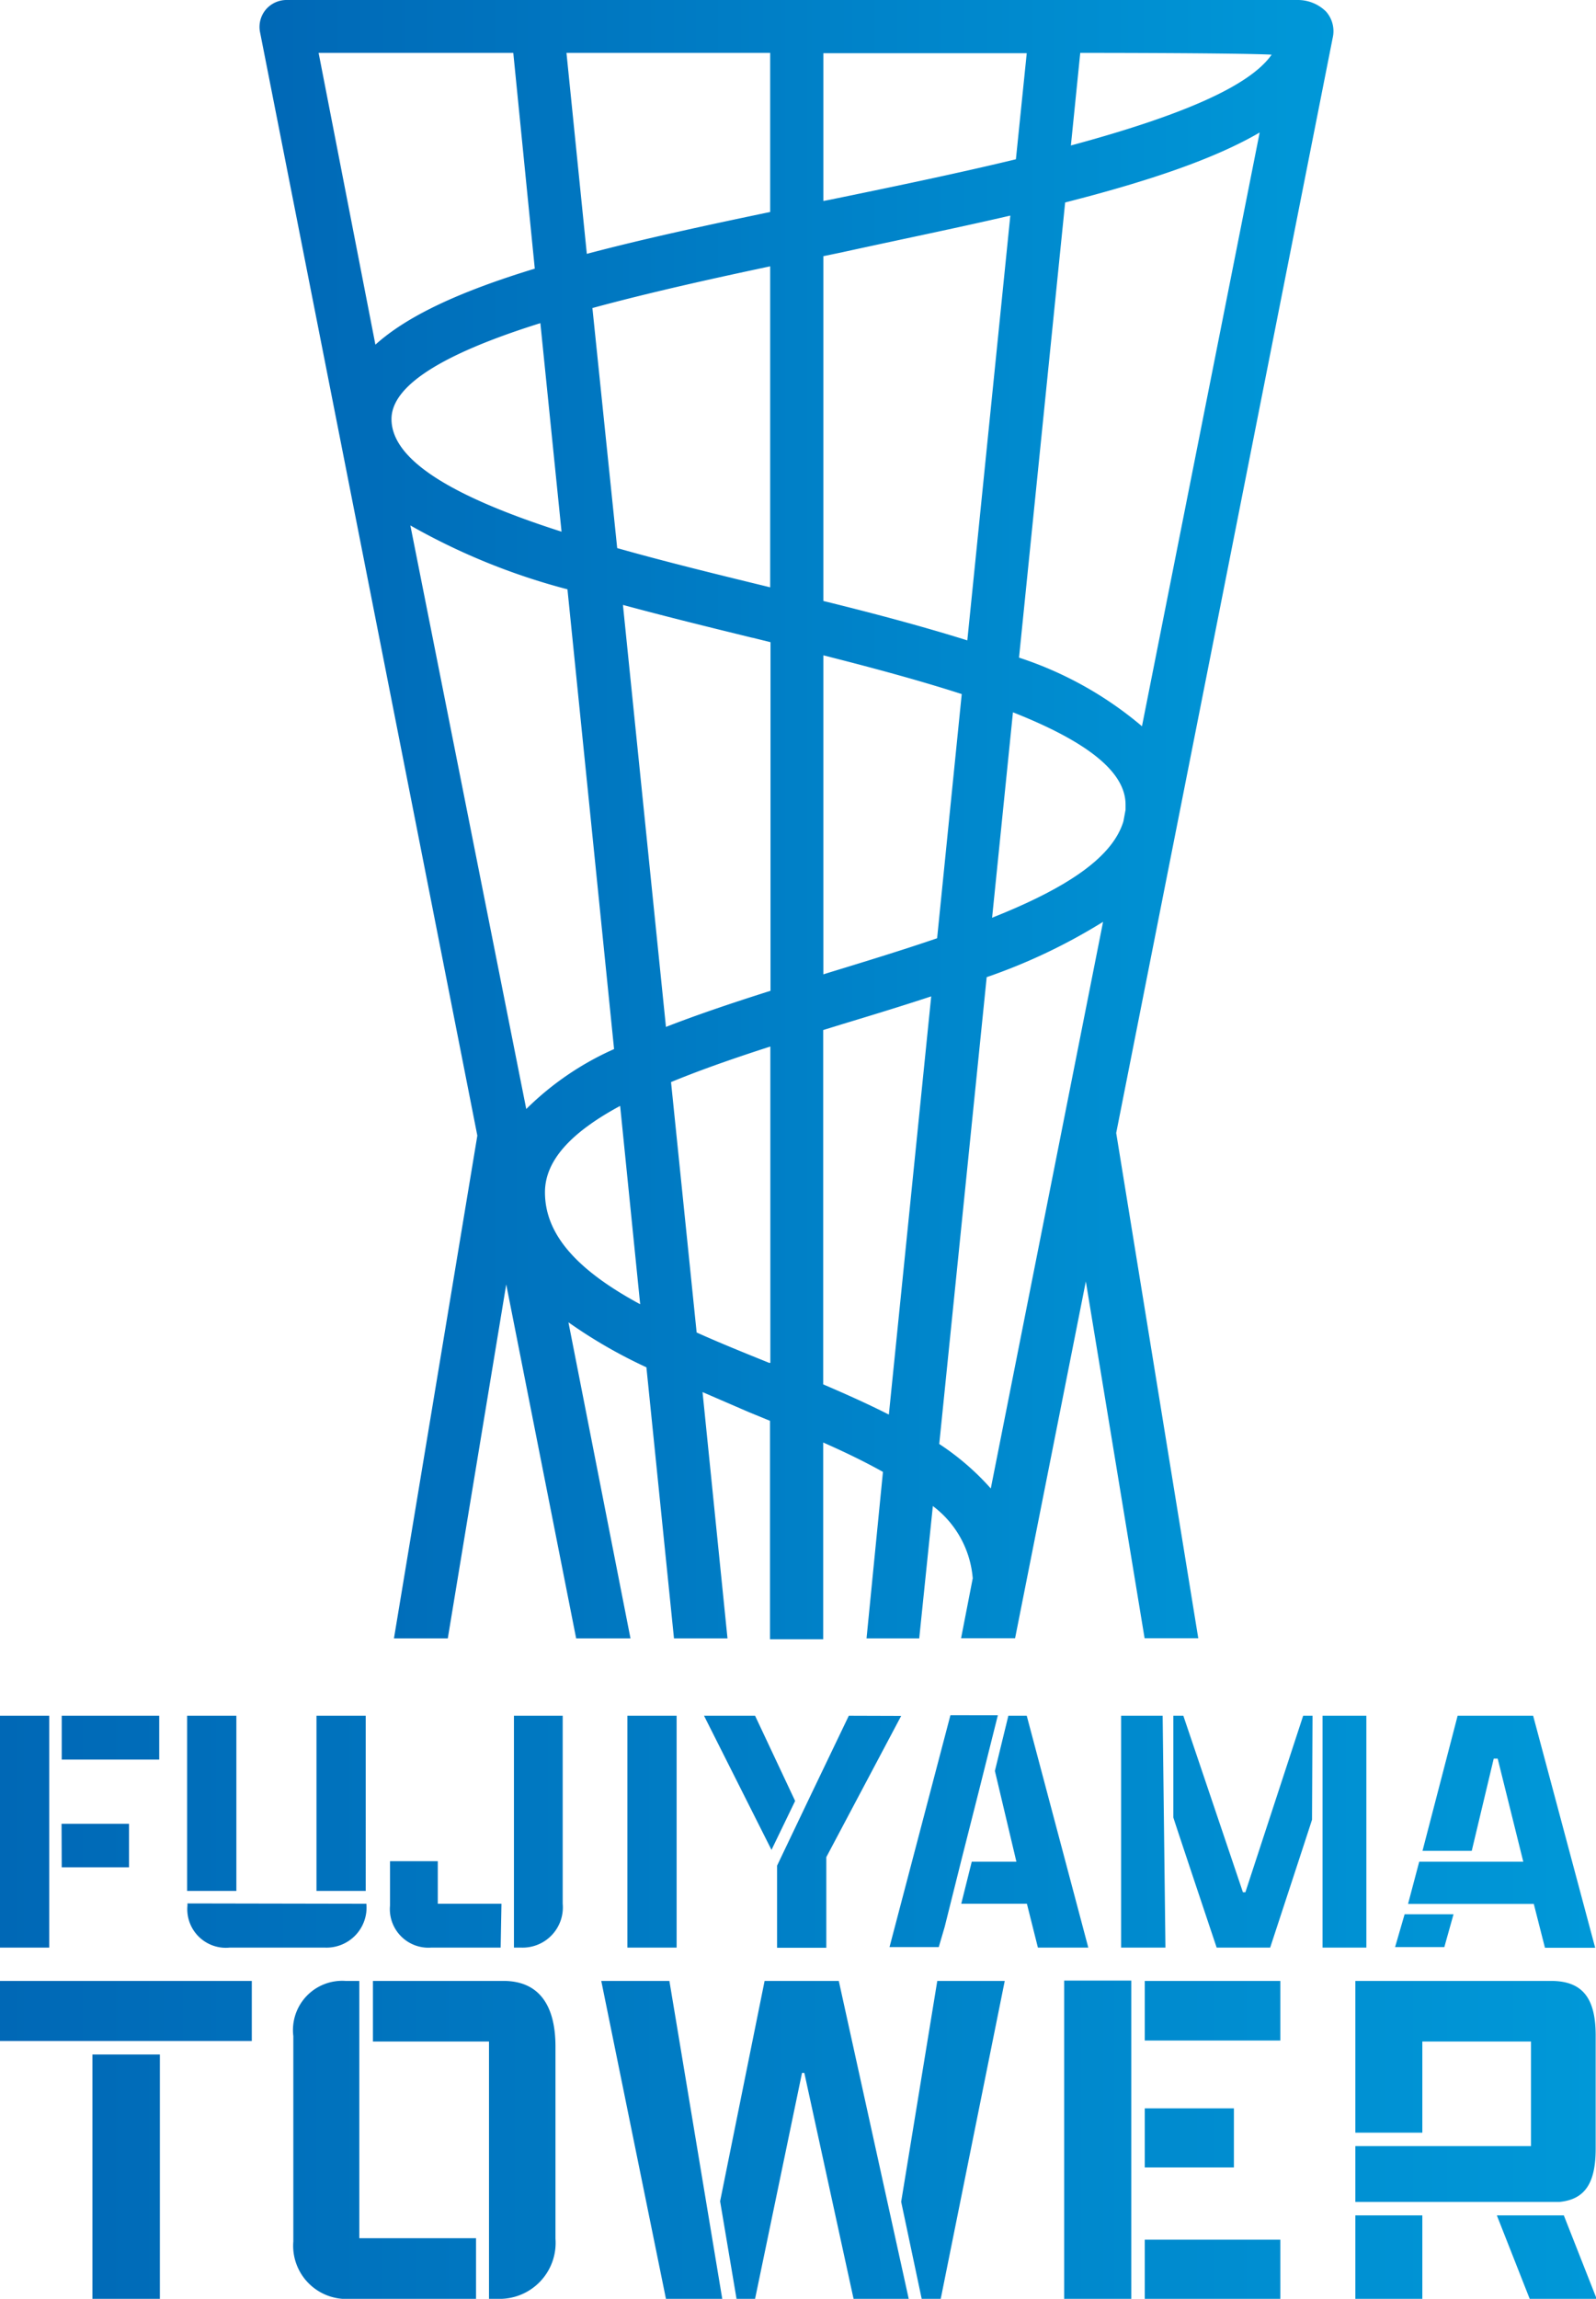 <svg xmlns="http://www.w3.org/2000/svg" xmlns:xlink="http://www.w3.org/1999/xlink" viewBox="0 0 97.23 140"><defs><style>.cls-1{fill:url(#名称未設定グラデーション_4);}.cls-2{fill:url(#名称未設定グラデーション_4-2);}</style><linearGradient id="名称未設定グラデーション_4" y1="122.25" x2="97.23" y2="122.25" gradientUnits="userSpaceOnUse"><stop offset="0" stop-color="#0068b6"/><stop offset="1" stop-color="#0098d8"/></linearGradient><linearGradient id="名称未設定グラデーション_4-2" x1="15.82" y1="49.9" x2="81.23" y2="49.9" xlink:href="#名称未設定グラデーション_4"/></defs><g id="レイヤー_2" data-name="レイヤー 2"><g id="トップPC"><g id="FOOTER"><path class="cls-1" d="M38.22,104.49h3v14.12h-3ZM3,111.07H3v-3.91H3v-2.67H0v14.12H3v-4.89H3Zm.76-6.58v2.67H9.7v-2.67Zm0,9.23h4.1v-2.65H3.75ZM29,136.31H21.89v-.83h0V120.64h-.84A3,3,0,0,0,17.87,124v12.51A3.24,3.24,0,0,0,21.35,140H29Zm1.72-15.67h-8v3.69h7.07v12h0V140h.5a3.41,3.41,0,0,0,3.55-3.66V124.6C33.83,122.18,32.88,120.64,30.67,120.64Zm-.17-4.7H26.67v-2.59H23.76v2.7a2.35,2.35,0,0,0,2.52,2.56H30.5Zm.76-11.45v14.12h.43a2.45,2.45,0,0,0,2.54-2.67V104.49ZM14.4,115.16V104.49h-3v10.67Zm7.88,0V104.49h-3v10.67Zm-10.86.76v.13A2.35,2.35,0,0,0,14,118.61h5.78a2.44,2.44,0,0,0,2.54-2.67v0Zm3.92,8.38v-3.66H0v3.66Zm-9.71.82V140H9.74V125.12Zm46.08-20.63-2.37,4.94-2,4.19v5h3v-5.52l4.56-8.6Zm-3.27,5.19L46,104.49H42.89L47,112.66Zm9.11,7.67,1-4h0l1.1-4.34,1.14-4.55H57.9l-3.71,14.12h3Zm5-12.86H61.43l-.82,3.36,1.31,5.53H59.2l-.64,2.56h4l.67,2.67h3.07Zm17.41,0h-.57l-3.52,10.75h-.15l-3.63-10.75h-.61l0,6.19c.11.38,2.64,7.93,2.64,7.93h3.26s2.47-7.52,2.55-7.79Zm-9.13,0H68.3v14.12H71Zm9.74,0,0,14.12h2.67V104.49Zm5,12.09-.58,2h3l.56-2Zm7.83-12.09H88.8l-2.14,8.23h3L91,107.1h.24l1.56,6.28H86.46l-.68,2.57h7.66l.68,2.67h3.06ZM41.35,124.06l-.57-3.42H36.63L40.57,140H44Zm15.75-3.42-2.2,13.45L56.15,140h1.16l3.9-19.36Zm-6,0H46.58l-2.71,13.42,1,5.94H46l2.86-13.76H49L52,140h3.36ZM68.92,136.4h0V132h0v-3.58h0v-4.17h0v-3.63H64.83V140h4.09Zm6.25-8H69.74V132h5.43ZM69.74,140H78v-3.6H69.74Zm0-19.36v3.63H78v-3.63Zm24.75,0H82.57v9.24h4.08v-5.55h6.62v6.37H82.57v3.4H95c1.55-.15,2.21-1.13,2.21-3.25v-6.79C97.23,121.77,96.48,120.64,94.49,120.64ZM82.57,134.92V140h4.08v-5.08Zm8.62,0,2,5.08h4.08l-2-5.08Z"/><path class="cls-2" d="M80.78.7l0,0A2.44,2.44,0,0,0,79.06,0H17.42a1.66,1.66,0,0,0-1.24.6A1.65,1.65,0,0,0,15.85,2L29.08,69.16,24,99.78h3.28l3.56-21.56,4.26,21.56h3.31L34.63,80.53a30.13,30.13,0,0,0,4.75,2.74l1.68,16.51h3.26l-1.52-15L45.62,86l1.29.53v13.3h3.24V87.85c1.45.64,2.62,1.22,3.64,1.79l-1,10.14H56l.83-8.06a6.11,6.11,0,0,1,2.43,4.4l-.71,3.65h3.29l4.31-21.73,3.58,21.73H73L68,69,81.19,2.3A1.8,1.8,0,0,0,80.78.7ZM65.24,8.86l.57-5.64s9.59,0,11.66.11C76.15,5.21,72.13,7,65.24,8.86ZM56.73,60.68,54.15,86.15c-1.12-.57-2.41-1.16-4-1.84V62.73l1.2-.37C53.14,61.82,55,61.25,56.73,60.68ZM50.16,12.24v-9H62.55L61.89,9.7c-3.73.9-7.76,1.73-11.31,2.46Zm7.06,75.7,2.89-28.43a35,35,0,0,0,7.09-3.37L60.36,90.65A15.7,15.7,0,0,0,57.22,87.94ZM68.57,49c0,.11,0,.21,0,.32l-.13.7c-.63,2.08-3.16,3.95-8,5.87l1.27-12.51C66.34,45.21,68.57,47.05,68.57,49ZM50.16,59.34V39.91c2.49.63,5.61,1.45,8.43,2.36l-1.5,14.87c-2.16.74-4.46,1.44-6.68,2.12ZM61.55,13.13,58.93,39c-2.87-.9-6-1.72-8.77-2.4v-21l1.07-.22C54.69,14.62,58.27,13.89,61.55,13.13Zm.53,26.92,2.81-27.72c5.46-1.39,9.26-2.75,11.85-4.26L69.57,44.23A22.25,22.25,0,0,0,62.08,40.05ZM39,79.43c-4-2.16-5.8-4.34-5.8-6.82,0-1.88,1.5-3.6,4.58-5.26ZM19.41,3.22H31.27l1.31,13.14c-4.69,1.43-7.8,2.91-9.71,4.63Zm27.51,9.69c-3.74.78-7.66,1.62-11.17,2.55L34.51,3.22H46.92Zm0,3.31V35.77l-.32-.08c-3-.73-6.1-1.49-9-2.31L36.09,18.76C39.69,17.78,43.71,16.9,46.92,16.22ZM34.57,35.89l2.84,28a17.94,17.94,0,0,0-5.35,3.65L25,32A39.66,39.66,0,0,0,34.57,35.89ZM23.85,25.52c0-2,3-3.94,9.07-5.84l1.29,12.7C27.24,30.15,23.85,27.91,23.85,25.52Zm22,13.32,1.09.27V60.34c-2.65.84-4.65,1.53-6.37,2.2l-2.62-25.7C40.53,37.54,43.34,38.23,45.83,38.84Zm1.08,24.9V83l-.07,0c-1.46-.59-3-1.21-4.42-1.85L40.88,65.9C42.5,65.23,44.43,64.54,46.91,63.74Z"/></g></g></g></svg>